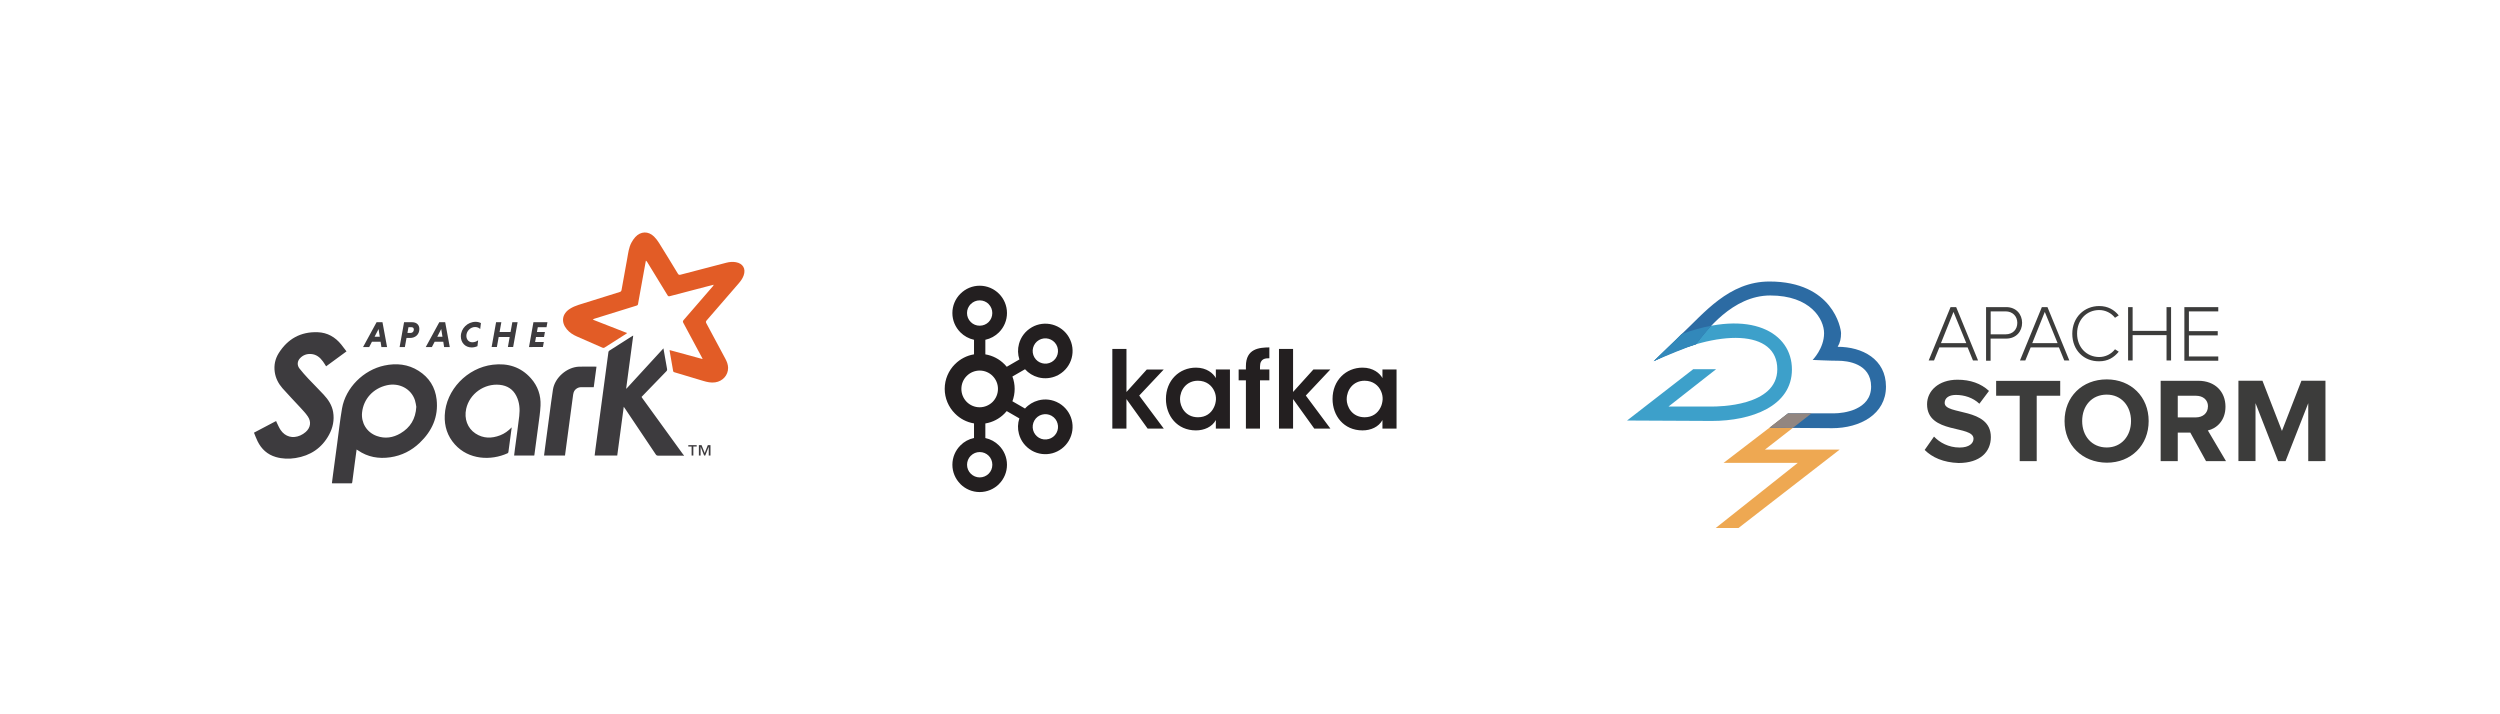 <?xml version="1.0" encoding="UTF-8"?> <svg xmlns="http://www.w3.org/2000/svg" width="315" height="90" viewBox="0 0 315 90" fill="none"><path d="M124.574 38.313C124.287 38.025 123.888 37.847 123.444 37.847C123.234 37.846 123.027 37.887 122.834 37.967C122.641 38.047 122.466 38.165 122.321 38.313H122.313C122.164 38.462 122.045 38.638 121.964 38.832C121.884 39.026 121.843 39.233 121.844 39.443C121.841 39.864 122.008 40.268 122.308 40.569L122.316 40.577C122.462 40.724 122.637 40.84 122.829 40.92C123.022 40.999 123.229 41.039 123.438 41.038C123.883 41.038 124.281 40.863 124.569 40.577L124.572 40.569C124.86 40.285 125.03 39.887 125.03 39.443C125.032 39.021 124.866 38.615 124.566 38.314H124.569L124.574 38.313ZM123.444 60.154C123.888 60.154 124.286 59.972 124.574 59.688L124.577 59.681C124.865 59.398 125.035 58.998 125.035 58.558C125.035 58.108 124.859 57.715 124.577 57.427H124.574C124.287 57.136 123.888 56.959 123.444 56.959C123.234 56.958 123.026 56.999 122.833 57.079C122.64 57.16 122.466 57.278 122.321 57.427H122.313C122.014 57.73 121.847 58.136 121.849 58.558C121.847 58.978 122.014 59.381 122.313 59.681L122.321 59.688C122.467 59.836 122.642 59.952 122.835 60.032C123.027 60.112 123.234 60.154 123.444 60.154ZM132.128 55.32C132.332 55.267 132.523 55.174 132.69 55.046C132.857 54.919 132.996 54.76 133.099 54.579L133.128 54.523C133.317 54.167 133.362 53.755 133.254 53.367C133.15 52.969 132.899 52.617 132.511 52.398L132.489 52.383C132.128 52.182 131.701 52.131 131.302 52.239C130.906 52.339 130.55 52.603 130.332 52.983C130.121 53.351 130.063 53.786 130.172 54.196C130.281 54.602 130.548 54.95 130.914 55.166H130.917C131.298 55.386 131.729 55.425 132.128 55.316L132.128 55.32ZM125.074 47.37C124.655 46.953 124.077 46.69 123.439 46.69C123.135 46.691 122.834 46.751 122.553 46.868C122.273 46.984 122.019 47.155 121.807 47.37C121.39 47.786 121.134 48.362 121.134 49.002C121.132 49.614 121.374 50.202 121.807 50.642C122.224 51.056 122.8 51.316 123.434 51.316C124.067 51.316 124.65 51.056 125.069 50.642C125.502 50.202 125.744 49.614 125.743 49.002C125.746 48.391 125.503 47.804 125.069 47.369L125.074 47.37ZM124.159 44.651C125.071 44.803 125.911 45.237 126.556 45.891H126.561C126.664 45.993 126.761 46.101 126.852 46.214L128.443 45.292C128.234 44.658 128.216 43.978 128.392 43.334C128.618 42.484 129.169 41.724 129.994 41.248L130.021 41.23C130.407 41.01 130.834 40.867 131.277 40.81C131.72 40.753 132.171 40.783 132.602 40.899C133.039 41.017 133.449 41.219 133.807 41.494C134.164 41.768 134.463 42.11 134.686 42.499V42.502C135.16 43.322 135.255 44.263 135.03 45.109C134.804 45.959 134.252 46.724 133.428 47.199L133.21 47.327H133.188C132.451 47.678 131.609 47.755 130.818 47.544C130.173 47.37 129.594 47.015 129.152 46.523L127.563 47.441C127.752 47.939 127.848 48.466 127.847 48.997C127.847 49.545 127.746 50.074 127.563 50.56L129.152 51.477C129.606 50.968 130.186 50.627 130.818 50.454C131.667 50.222 132.606 50.321 133.428 50.8L133.481 50.825V50.828C134.249 51.293 134.804 52.033 135.03 52.892C135.265 53.771 135.142 54.706 134.686 55.498L134.657 55.555H134.654C134.199 56.316 133.463 56.873 132.599 57.111C131.75 57.335 130.81 57.239 129.989 56.767V56.761C129.195 56.301 128.618 55.55 128.387 54.673C128.211 54.03 128.229 53.351 128.438 52.718L126.847 51.798C126.756 51.909 126.658 52.016 126.556 52.117L126.551 52.122C125.915 52.762 125.077 53.207 124.154 53.355V55.194C124.807 55.333 125.404 55.658 125.87 56.128L125.873 56.133C126.495 56.752 126.879 57.615 126.879 58.563C126.881 59.47 126.519 60.341 125.873 60.988L125.87 60.998C125.245 61.615 124.386 62 123.439 62C122.496 62 121.635 61.615 121.011 60.992H121.009V60.983C120.361 60.336 119.999 59.464 120.001 58.557C120.001 57.608 120.387 56.746 121.009 56.127V56.122H121.011C121.475 55.649 122.073 55.324 122.726 55.188V53.349C121.799 53.2 120.967 52.756 120.337 52.116L120.33 52.111C119.499 51.281 119.034 50.163 119.033 48.998C119.033 47.782 119.53 46.684 120.324 45.886H120.331C120.975 45.233 121.814 44.798 122.726 44.647V42.814C122.074 42.671 121.479 42.346 121.011 41.878H121.008V41.873C120.361 41.224 119.998 40.352 120 39.443C119.999 38.534 120.361 37.661 121.008 37.013L121.016 37.01C121.33 36.691 121.707 36.437 122.123 36.264C122.54 36.09 122.987 36 123.439 36C124.386 36 125.245 36.385 125.871 37.01V37.013H125.873C126.495 37.635 126.88 38.499 126.88 39.443C126.881 40.351 126.519 41.223 125.873 41.873L125.871 41.877C125.407 42.34 124.815 42.67 124.154 42.813V44.646L124.159 44.651ZM133.098 43.428L133.085 43.408C132.874 43.054 132.53 42.794 132.127 42.685C131.925 42.63 131.713 42.616 131.504 42.643C131.296 42.67 131.095 42.739 130.913 42.843H130.916C130.534 43.06 130.278 43.416 130.171 43.813C130.061 44.223 130.119 44.658 130.331 45.026L130.339 45.036C130.559 45.411 130.909 45.663 131.301 45.765C131.694 45.876 132.132 45.829 132.51 45.609L132.53 45.599C132.901 45.377 133.15 45.026 133.253 44.641C133.358 44.243 133.316 43.809 133.098 43.428ZM140.16 43.967H141.935V49.393L144.496 46.558H146.631L143.539 49.843L146.634 54H144.6L141.931 50.281V54H140.154V43.962M148.683 50.309C148.683 51.233 149.347 52.575 150.947 52.575C151.937 52.575 152.588 52.059 152.926 51.383C153.103 51.054 153.184 50.703 153.212 50.333C153.225 49.973 153.155 49.615 153.007 49.285C152.696 48.582 152.005 47.972 150.934 47.972C149.498 47.972 148.684 49.137 148.684 50.291V50.303L148.683 50.309ZM154.972 54H153.196V52.928C152.723 53.795 151.733 54.23 150.689 54.23C148.303 54.23 146.907 52.37 146.907 50.269C146.907 47.922 148.601 46.322 150.689 46.322C152.044 46.322 152.87 47.041 153.196 47.639V46.552H154.972V54ZM156.984 47.923H156.069V46.553H156.984V46.133C156.984 43.92 158.665 43.786 159.94 43.772V45.14C159.491 45.14 158.76 45.14 158.76 46.187V46.552H159.94V47.922H158.76V54H156.984V47.923ZM161.152 43.962H162.927V49.388L165.489 46.553H167.624L164.533 49.838L167.63 54H165.597L162.927 50.281V54H161.152L161.152 43.962ZM169.682 50.309C169.682 51.233 170.345 52.575 171.945 52.575C172.933 52.575 173.585 52.059 173.928 51.383C174.106 51.054 174.182 50.703 174.213 50.333C174.226 49.98 174.159 49.612 174.008 49.285C173.703 48.582 173.007 47.972 171.936 47.972C170.499 47.972 169.686 49.137 169.686 50.291V50.303L169.682 50.309ZM175.965 54H174.188V52.928C173.714 53.795 172.724 54.23 171.681 54.23C169.296 54.23 167.901 52.37 167.901 50.269C167.901 47.922 169.594 46.322 171.681 46.322C173.036 46.322 173.863 47.041 174.188 47.639V46.552H175.965V54Z" fill="#231F20"></path><path d="M248.596 45.422L247.923 43.775H244.358L243.685 45.422H243.012L245.771 38.695H246.477L249.236 45.422H248.596ZM246.14 39.3L244.559 43.237H247.754L246.14 39.3ZM250.244 45.422V38.695H252.767C254.047 38.695 254.785 39.603 254.785 40.679C254.785 41.755 254.045 42.664 252.767 42.664H250.816V45.456H250.244V45.422ZM254.181 40.679C254.181 39.838 253.575 39.233 252.701 39.233H250.826V42.126H252.701C253.609 42.126 254.181 41.52 254.181 40.679ZM260.1 45.422L259.427 43.775H255.861L255.188 45.422H254.515L257.274 38.695H257.98L260.738 45.422H260.1ZM257.644 39.3L256.063 43.237H259.258L257.644 39.3ZM261.108 42.06C261.108 39.973 262.622 38.561 264.507 38.561C265.582 38.561 266.391 39.032 266.962 39.739L266.491 40.04C266.256 39.738 265.955 39.494 265.611 39.325C265.267 39.156 264.89 39.067 264.507 39.065C262.926 39.065 261.714 40.276 261.714 42.025C261.714 43.774 262.926 44.985 264.507 44.985C264.89 44.983 265.267 44.894 265.611 44.725C265.955 44.556 266.256 44.311 266.491 44.009L266.962 44.311C266.357 45.051 265.583 45.522 264.507 45.522C262.59 45.556 261.108 44.143 261.108 42.058V42.06ZM272.984 45.422V42.228H268.712V45.422H268.139V38.695H268.711V41.689H272.983V38.695H273.556V45.422H272.984ZM275.23 45.422V38.695H279.502V39.233H275.802V41.722H279.435V42.26H275.802V44.916H279.502V45.454H275.23V45.422ZM242.507 56.692L243.685 55.01C244.392 55.75 245.503 56.389 246.914 56.389C248.125 56.389 248.663 55.851 248.663 55.279C248.663 53.53 242.81 54.741 242.81 50.939C242.81 49.257 244.256 47.844 246.644 47.844C248.258 47.844 249.604 48.315 250.613 49.257L249.402 50.871C248.587 50.096 247.485 49.761 246.442 49.761C245.534 49.761 245.029 50.164 245.029 50.77C245.029 52.351 250.848 51.275 250.848 55.075C250.848 56.925 249.503 58.339 246.778 58.339C244.86 58.272 243.447 57.632 242.506 56.691L242.507 56.692ZM254.482 58.105V49.863H251.513V47.989H259.587V49.863H256.626V58.105H254.482ZM260.134 53.052C260.134 49.99 262.354 47.803 265.45 47.803C268.511 47.803 270.731 49.99 270.731 53.052C270.731 56.114 268.511 58.3 265.45 58.3C262.354 58.268 260.134 56.08 260.134 53.052ZM268.51 53.052C268.51 51.167 267.299 49.722 265.449 49.722C263.565 49.722 262.353 51.135 262.353 53.052C262.353 54.936 263.565 56.382 265.449 56.382C267.299 56.382 268.51 54.935 268.51 53.052ZM277.962 58.105L275.978 54.506H274.397V58.105H272.243V47.979H276.987C279.106 47.979 280.41 49.358 280.41 51.242C280.41 53.025 279.266 54.001 278.19 54.236L280.477 58.105H277.962ZM278.207 51.21C278.207 50.369 277.568 49.865 276.693 49.865H274.398V52.59H276.686C277.527 52.59 278.199 52.084 278.199 51.211L278.207 51.21ZM290.839 58.105V50.805L287.98 58.105H287.047L284.195 50.797V58.097H282.041V47.972H285.069L287.525 54.296L289.98 47.972H293.008V58.097L290.839 58.105Z" fill="#3C3C3B"></path><path fill-rule="evenodd" clip-rule="evenodd" d="M228.125 52.176H225.187L217.175 58.319H226.523L216.173 66.532H219.044L231.797 56.65H222.382L228.125 52.176Z" fill="#EEA852"></path><path fill-rule="evenodd" clip-rule="evenodd" d="M216.225 46.523H213.34L205.008 52.986L215.689 53.039C220.656 53.039 225.783 51.197 225.783 46.55C225.783 41.902 220.602 38.885 211.897 42.089C211.31 42.73 208.8 45.08 208.372 45.508C216.65 41.342 223.939 41.555 223.939 46.523C223.939 51.224 216.435 51.224 215.688 51.224H210.234L216.225 46.523Z" fill="#3DA0CA"></path><path fill-rule="evenodd" clip-rule="evenodd" d="M211.889 42.09C211.302 42.73 208.792 45.081 208.364 45.509C210.213 44.58 212.011 43.867 213.691 43.378C214.941 41.729 218.298 37.23 223.051 37.23C228.125 37.23 229.834 40.221 229.834 41.984C229.834 43.907 228.391 45.35 228.391 45.35C228.391 45.35 230.581 45.456 231.649 45.456C232.716 45.456 235.761 45.776 235.761 48.714C235.761 51.652 232.289 52.08 231.116 52.08H225.297L223 53.898L230.851 53.951C234.376 53.951 237.633 52.188 237.633 48.716C237.633 45.244 234.642 43.696 231.545 43.696C231.865 43.162 231.972 42.636 231.972 41.986C231.972 41.337 230.913 35.47 222.947 35.47C217.813 35.47 214.663 39.52 211.892 42.093L211.889 42.09Z" fill="#2C6BA3"></path><path fill-rule="evenodd" clip-rule="evenodd" d="M225.289 52.083H228.252L225.889 53.924L222.952 53.896L225.289 52.083Z" fill="#928680"></path><path fill-rule="evenodd" clip-rule="evenodd" d="M213.692 43.378L213.637 43.394C212.435 43.785 209.864 44.849 208.364 45.509L211.889 42.09C213.219 41.601 214.467 41.256 215.627 41.041C214.763 41.955 214.11 42.834 213.692 43.378Z" fill="#3288BA"></path><g clip-path="url(#clip0_6115_3557)"><path fill-rule="evenodd" clip-rule="evenodd" d="M88.535 45.243C88.481 45.132 88.458 45.075 88.429 45.021C87.653 43.572 86.881 42.126 86.099 40.68C86.021 40.533 86.031 40.448 86.138 40.324C87.369 38.91 88.594 37.489 89.822 36.068C89.864 36.017 89.902 35.967 89.918 35.878L88.842 36.154C87.353 36.542 85.866 36.93 84.38 37.321C84.241 37.355 84.18 37.317 84.109 37.203C83.262 35.814 82.415 34.428 81.565 33.043C81.52 32.97 81.475 32.9 81.381 32.84C81.313 33.208 81.242 33.58 81.178 33.949L80.47 37.867C80.444 38.007 80.409 38.15 80.396 38.29C80.383 38.423 80.315 38.474 80.189 38.512C78.434 39.053 76.683 39.599 74.931 40.146C74.854 40.171 74.78 40.2 74.695 40.273C76.13 40.832 77.562 41.395 79.019 41.964C78.967 42.005 78.932 42.037 78.893 42.062C77.998 42.631 77.1 43.2 76.205 43.775C76.098 43.845 76.014 43.854 75.891 43.8C74.822 43.327 73.746 42.863 72.673 42.389C72.191 42.18 71.758 41.897 71.422 41.493C70.66 40.575 70.811 39.532 71.826 38.897C72.159 38.687 72.537 38.531 72.912 38.41C74.631 37.861 76.353 37.33 78.076 36.796C78.221 36.752 78.286 36.688 78.315 36.535C78.544 35.229 78.783 33.923 79.022 32.617C79.152 31.918 79.219 31.203 79.565 30.564C79.698 30.319 79.856 30.078 80.047 29.871C80.732 29.125 81.685 29.096 82.409 29.808C82.654 30.049 82.864 30.332 83.045 30.621C83.844 31.899 84.626 33.186 85.407 34.473C85.498 34.626 85.582 34.657 85.753 34.61C87.676 34.104 89.599 33.605 91.521 33.103C91.919 33.002 92.319 32.964 92.727 33.037C93.612 33.199 94 33.863 93.702 34.705C93.567 35.09 93.331 35.414 93.066 35.719C91.725 37.273 90.384 38.827 89.036 40.374C88.926 40.502 88.923 40.594 89.001 40.734C89.805 42.224 90.6 43.715 91.398 45.208C91.589 45.564 91.734 45.936 91.741 46.346C91.751 47.277 91.056 48.04 90.116 48.176C89.589 48.253 89.098 48.141 88.603 47.992C87.398 47.627 86.193 47.264 84.984 46.908C84.871 46.877 84.829 46.832 84.81 46.715C84.671 45.879 84.519 45.046 84.374 44.21C84.37 44.188 84.377 44.163 84.38 44.112C85.753 44.487 87.117 44.855 88.535 45.243Z" fill="#E25C26"></path><path fill-rule="evenodd" clip-rule="evenodd" d="M86.187 57.415C85.101 57.412 84.012 57.409 82.926 57.412C82.784 57.412 82.703 57.37 82.622 57.25C81.336 55.324 80.044 53.398 78.751 51.475C78.709 51.415 78.667 51.355 78.593 51.253C78.315 53.331 78.044 55.362 77.772 57.399H74.925C74.958 57.126 74.987 56.862 75.022 56.601C75.3 54.514 75.578 52.429 75.859 50.341C76.124 48.348 76.392 46.352 76.661 44.36C76.667 44.3 76.709 44.226 76.757 44.195C77.737 43.565 78.719 42.946 79.701 42.32C79.714 42.31 79.737 42.31 79.785 42.294C79.488 44.522 79.194 46.734 78.897 48.946C78.91 48.952 78.919 48.962 78.932 48.971C80.474 47.29 82.015 45.609 83.592 43.893L83.715 44.592C83.825 45.224 83.931 45.86 84.051 46.492C84.073 46.619 84.041 46.699 83.954 46.788C82.959 47.814 81.963 48.844 80.971 49.87C80.929 49.915 80.887 49.963 80.835 50.014C80.868 50.064 80.894 50.112 80.926 50.157L86.07 57.256C86.103 57.297 86.145 57.332 86.183 57.37C86.187 57.39 86.187 57.402 86.187 57.415ZM52.455 51.262C52.413 51.043 52.38 50.725 52.283 50.427C51.805 48.981 50.299 48.186 48.735 48.545C47.023 48.936 45.798 50.261 45.62 51.981C45.488 53.252 46.186 54.478 47.481 54.936C48.525 55.308 49.527 55.152 50.461 54.602C51.695 53.875 52.367 52.791 52.455 51.262ZM44.932 56.64C44.848 57.262 44.767 57.847 44.69 58.435C44.586 59.214 44.483 59.995 44.383 60.774C44.37 60.866 44.344 60.904 44.244 60.904C43.462 60.901 42.68 60.901 41.898 60.901C41.882 60.901 41.862 60.892 41.82 60.879C41.869 60.51 41.914 60.142 41.962 59.773C42.133 58.48 42.308 57.186 42.483 55.893C42.683 54.415 42.841 52.928 43.096 51.459C43.549 48.857 45.795 46.616 48.428 46.057C49.953 45.733 51.417 45.882 52.748 46.727C54.077 47.57 54.839 48.793 55.014 50.331C55.259 52.505 54.445 54.31 52.874 55.804C51.844 56.786 50.609 57.409 49.184 57.618C47.717 57.834 46.337 57.596 45.103 56.744C45.058 56.713 45.009 56.687 44.932 56.64ZM43.659 44.274C42.783 44.916 41.936 45.536 41.09 46.156C40.954 45.943 40.831 45.733 40.686 45.536C40.318 45.031 39.859 44.652 39.196 44.605C38.644 44.566 38.169 44.744 37.794 45.148C37.458 45.507 37.413 46.016 37.726 46.422C38.072 46.867 38.453 47.29 38.837 47.703C39.481 48.386 40.15 49.044 40.789 49.734C41.371 50.36 41.833 51.062 41.975 51.917C42.147 52.934 41.94 53.903 41.449 54.8C40.544 56.455 39.115 57.415 37.235 57.714C36.404 57.847 35.574 57.819 34.763 57.587C33.687 57.275 32.937 56.579 32.456 55.6C32.284 55.254 32.155 54.889 32 54.517C32.944 54.021 33.858 53.538 34.789 53.048C34.821 53.125 34.844 53.188 34.873 53.249C35.031 53.56 35.16 53.891 35.357 54.18C35.939 55.032 36.879 55.289 37.833 54.869C38.078 54.761 38.314 54.609 38.514 54.434C39.128 53.897 39.245 53.15 38.789 52.476C38.527 52.089 38.201 51.742 37.881 51.393C37.122 50.563 36.33 49.759 35.587 48.914C35.076 48.329 34.727 47.649 34.617 46.867C34.498 46.016 34.669 45.212 35.121 44.493C36.243 42.711 37.871 41.783 40.027 41.859C41.255 41.903 42.234 42.469 42.993 43.407C43.219 43.683 43.429 43.972 43.659 44.274ZM64.475 53.849C64.333 54.923 64.197 55.944 64.058 56.964C64.052 57.015 64.01 57.084 63.965 57.107C61.845 58.073 59.05 57.939 57.308 55.991C56.371 54.946 55.98 53.706 56.038 52.327C56.174 49.133 58.865 46.343 62.087 45.955C63.968 45.726 65.619 46.228 66.895 47.665C67.765 48.644 68.165 49.813 68.107 51.103C68.068 51.955 67.933 52.804 67.823 53.652C67.671 54.853 67.503 56.055 67.341 57.256C67.335 57.297 67.328 57.342 67.316 57.396H64.779C64.811 57.119 64.844 56.849 64.879 56.579C65.063 55.19 65.264 53.808 65.425 52.416C65.525 51.552 65.464 50.69 65.06 49.89C64.633 49.038 63.913 48.587 62.969 48.488C61.014 48.285 59.156 49.619 58.739 51.51C58.465 52.759 58.898 53.954 59.909 54.618C60.895 55.264 61.951 55.264 63.024 54.847C63.57 54.637 64.032 54.301 64.475 53.849ZM75.158 46.197C75.042 47.061 74.928 47.913 74.812 48.784C74.276 48.784 73.749 48.781 73.222 48.784C72.796 48.787 72.408 49.057 72.279 49.448C72.227 49.6 72.211 49.766 72.188 49.925C71.92 51.911 71.655 53.897 71.39 55.886C71.322 56.389 71.258 56.887 71.19 57.396H68.55C68.598 57.015 68.647 56.643 68.695 56.274C68.867 54.987 69.038 53.7 69.212 52.413C69.364 51.301 69.497 50.182 69.674 49.073C69.91 47.586 71.416 46.264 72.945 46.2C73.675 46.171 74.405 46.197 75.158 46.197Z" fill="#3D3B3E"></path><path d="M89.302 57.399V56.303H89.295L88.859 57.399H88.72L88.284 56.303H88.277V57.399H88.058V56.086H88.397L88.794 57.084L89.185 56.086H89.521V57.399H89.302ZM87.363 56.261V57.399H87.143V56.261H86.726V56.086H87.783V56.261H87.363ZM47.197 42.431H47.853L47.698 41.455L47.197 42.431ZM47.953 43.06H46.864L46.518 43.727H45.746L47.449 40.6H48.192L48.771 43.727H48.056L47.953 43.06ZM51.853 41.229H51.466L51.336 41.951H51.724C51.957 41.951 52.144 41.798 52.144 41.515C52.144 41.325 52.025 41.229 51.853 41.229ZM50.913 40.6H51.931C52.464 40.6 52.839 40.912 52.839 41.452C52.839 42.129 52.354 42.583 51.66 42.583H51.22L51.013 43.727H50.351L50.913 40.6ZM55.094 42.431H55.75L55.595 41.455L55.094 42.431ZM55.854 43.06H54.765L54.419 43.727H53.647L55.35 40.6H56.093L56.671 43.727H55.957L55.854 43.06ZM60.158 43.616C59.935 43.718 59.686 43.778 59.437 43.778C58.597 43.778 58.067 43.158 58.067 42.38C58.067 41.385 58.917 40.549 59.928 40.549C60.181 40.549 60.41 40.61 60.597 40.711L60.504 41.461C60.365 41.309 60.139 41.204 59.857 41.204C59.279 41.204 58.762 41.719 58.762 42.316C58.762 42.771 59.053 43.127 59.512 43.127C59.793 43.127 60.064 43.022 60.245 42.872L60.158 43.616ZM64.216 42.466H62.834L62.607 43.724H61.945L62.507 40.597H63.17L62.947 41.833H64.33L64.553 40.597H65.218L64.656 43.724H63.994L64.216 42.466ZM66.653 43.727L67.212 40.6H68.976L68.863 41.229H67.764L67.651 41.836H68.66L68.546 42.466H67.535L67.422 43.095H68.521L68.408 43.724L66.653 43.727Z" fill="#3D3B3E"></path></g><defs><clipPath id="clip0_6115_3557"><rect width="62" height="32" fill="white" transform="translate(32 29)"></rect></clipPath></defs></svg> 